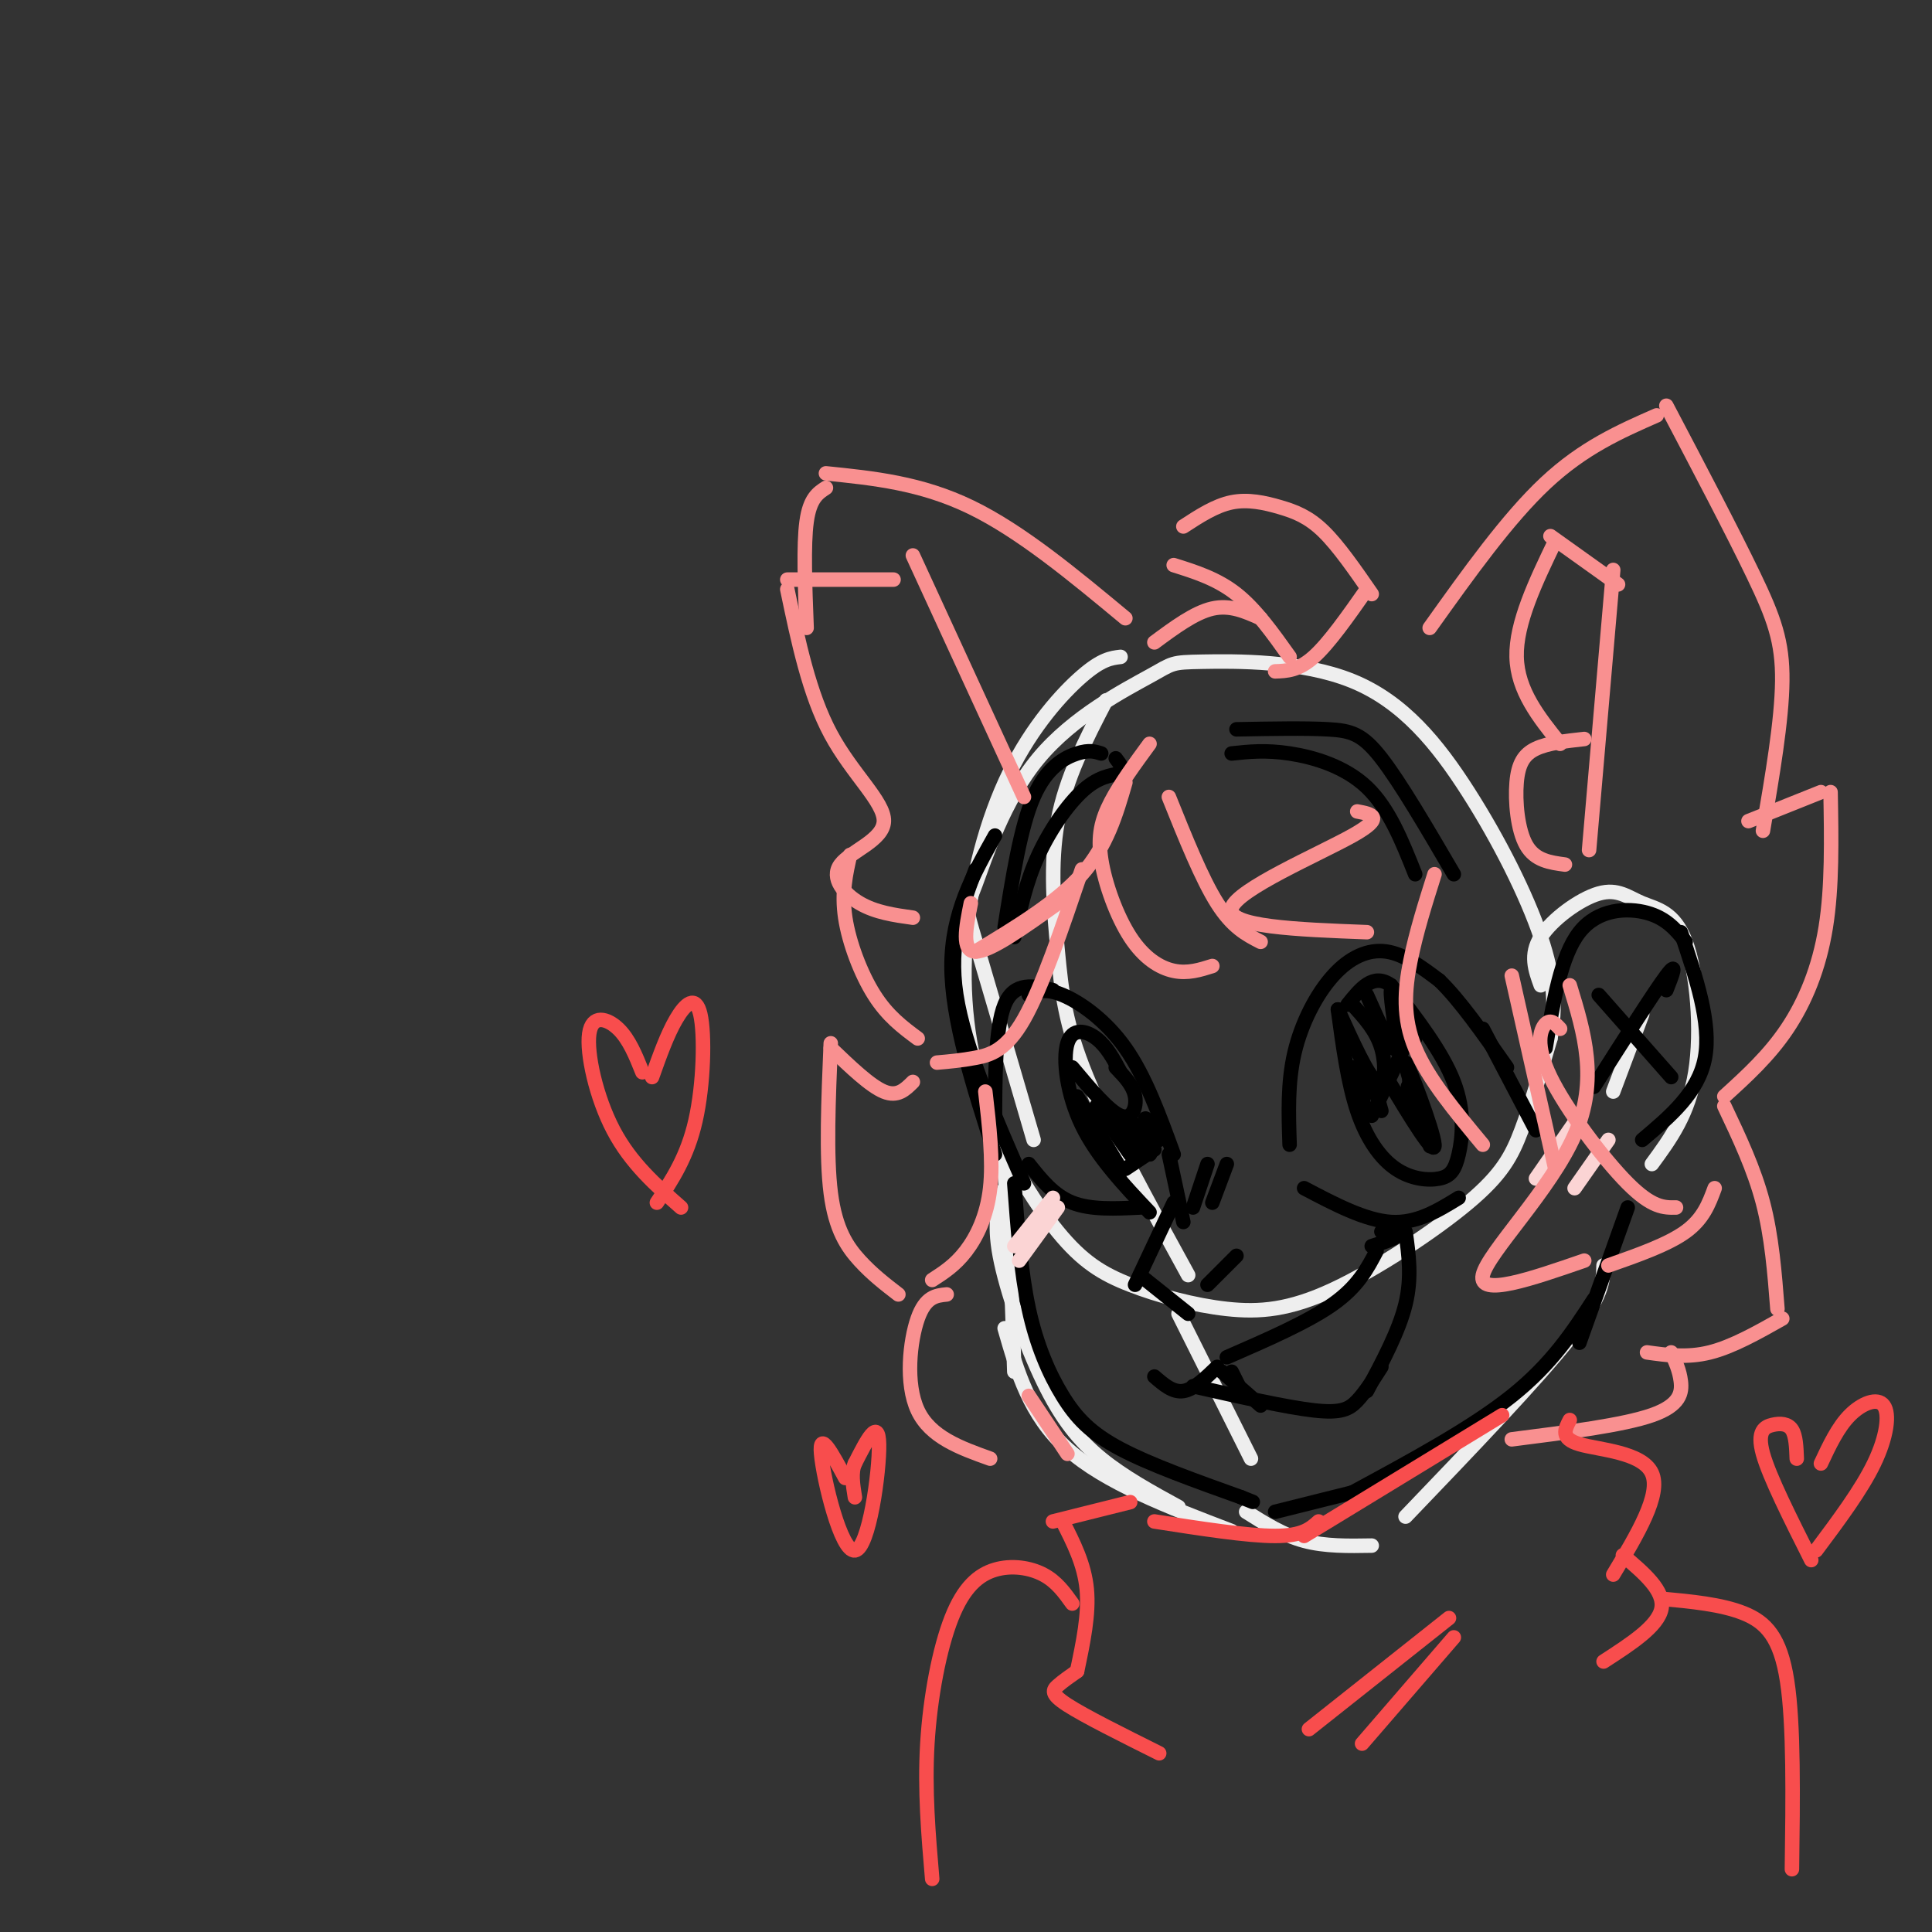 <svg viewBox='0 0 400 400' version='1.1' xmlns='http://www.w3.org/2000/svg' xmlns:xlink='http://www.w3.org/1999/xlink'><rect x="0" y="0" width="400" height="400" fill="#333333" stroke="none"/><g fill='none' stroke='rgb(238,238,238)' stroke-width='3' stroke-linecap='round' stroke-linejoin='round'><path d='M232,136c-1.962,0.234 -3.923,0.468 -8,4c-4.077,3.532 -10.268,10.361 -15,20c-4.732,9.639 -8.004,22.086 -9,34c-0.996,11.914 0.283,23.294 4,34c3.717,10.706 9.872,20.739 15,27c5.128,6.261 9.231,8.751 15,11c5.769,2.249 13.206,4.257 20,5c6.794,0.743 12.945,0.220 22,-4c9.055,-4.220 21.015,-12.136 28,-18c6.985,-5.864 8.996,-9.675 11,-15c2.004,-5.325 4.002,-12.162 6,-19'/><path d='M321,215c1.124,-6.231 0.933,-12.310 -2,-21c-2.933,-8.690 -8.608,-19.992 -15,-30c-6.392,-10.008 -13.502,-18.722 -24,-23c-10.498,-4.278 -24.384,-4.121 -31,-4c-6.616,0.121 -5.964,0.207 -11,3c-5.036,2.793 -15.762,8.295 -23,17c-7.238,8.705 -10.987,20.613 -13,26c-2.013,5.387 -2.289,4.253 0,12c2.289,7.747 7.145,24.373 12,41'/><path d='M229,145c-4.173,8.042 -8.345,16.083 -10,25c-1.655,8.917 -0.792,18.708 0,27c0.792,8.292 1.512,15.083 6,26c4.488,10.917 12.744,25.958 21,41'/><path d='M244,272c0.000,0.000 15.000,30.000 15,30'/><path d='M204,230c1.500,2.000 3.000,4.000 4,13c1.000,9.000 1.500,25.000 2,41'/><path d='M208,275c2.583,9.000 5.167,18.000 13,25c7.833,7.000 20.917,12.000 34,17'/><path d='M208,246c-1.179,3.393 -2.357,6.786 -1,14c1.357,7.214 5.250,18.250 9,26c3.750,7.750 7.357,12.214 12,16c4.643,3.786 10.321,6.893 16,10'/><path d='M258,313c3.833,2.417 7.667,4.833 12,6c4.333,1.167 9.167,1.083 14,1'/><path d='M291,314c13.583,-14.167 27.167,-28.333 34,-37c6.833,-8.667 6.917,-11.833 7,-15'/><path d='M319,204c-1.151,-3.162 -2.302,-6.324 0,-10c2.302,-3.676 8.056,-7.866 12,-9c3.944,-1.134 6.078,0.789 9,2c2.922,1.211 6.633,1.711 9,8c2.367,6.289 3.391,18.368 2,27c-1.391,8.632 -5.195,13.816 -9,19'/><path d='M340,210c0.000,0.000 -6.000,16.000 -6,16'/></g>
<g fill='none' stroke='rgb(0,0,0)' stroke-width='3' stroke-linecap='round' stroke-linejoin='round'><path d='M206,173c-4.500,8.000 -9.000,16.000 -9,27c0.000,11.000 4.500,25.000 9,39'/><path d='M202,180c-2.833,7.583 -5.667,15.167 -4,26c1.667,10.833 7.833,24.917 14,39'/><path d='M210,245c0.685,9.220 1.369,18.440 3,26c1.631,7.560 4.208,13.458 7,18c2.792,4.542 5.798,7.726 12,11c6.202,3.274 15.601,6.637 25,10'/><path d='M257,310c4.167,1.667 2.083,0.833 0,0'/><path d='M264,313c0.000,0.000 20.000,-5.000 20,-5'/><path d='M280,309c12.333,-6.667 24.667,-13.333 33,-20c8.333,-6.667 12.667,-13.333 17,-20'/><path d='M337,250c0.000,0.000 -10.000,28.000 -10,28'/><path d='M320,217c1.578,-9.556 3.156,-19.111 7,-24c3.844,-4.889 9.956,-5.111 14,-4c4.044,1.111 6.022,3.556 8,6'/><path d='M348,193c3.167,9.417 6.333,18.833 5,26c-1.333,7.167 -7.167,12.083 -13,17'/><path d='M331,206c0.000,0.000 15.000,17.000 15,17'/><path d='M345,205c1.250,-3.167 2.500,-6.333 0,-3c-2.500,3.333 -8.750,13.167 -15,23'/><path d='M243,239c-2.933,-8.067 -5.867,-16.133 -10,-22c-4.133,-5.867 -9.467,-9.533 -13,-11c-3.533,-1.467 -5.267,-0.733 -7,0'/><path d='M218,205c-4.000,-0.917 -8.000,-1.833 -10,3c-2.000,4.833 -2.000,15.417 -2,26'/><path d='M267,237c-0.220,-6.405 -0.440,-12.810 1,-19c1.440,-6.190 4.542,-12.167 8,-16c3.458,-3.833 7.274,-5.524 11,-5c3.726,0.524 7.363,3.262 11,6'/><path d='M298,203c4.167,4.000 9.083,11.000 14,18'/><path d='M318,234c0.000,0.000 -11.000,-21.000 -11,-21'/><path d='M213,241c2.583,3.250 5.167,6.500 9,8c3.833,1.500 8.917,1.250 14,1'/><path d='M270,246c6.333,3.333 12.667,6.667 18,7c5.333,0.333 9.667,-2.333 14,-5'/><path d='M242,239c0.000,0.000 3.000,14.000 3,14'/><path d='M243,249c0.000,0.000 -8.000,17.000 -8,17'/><path d='M236,264c0.000,0.000 10.000,8.000 10,8'/><path d='M256,260c0.000,0.000 -6.000,6.000 -6,6'/><path d='M250,241c0.000,0.000 -3.000,9.000 -3,9'/><path d='M254,241c0.000,0.000 -3.000,8.000 -3,8'/><path d='M232,222c-1.429,-2.673 -2.857,-5.345 -5,-7c-2.143,-1.655 -5.000,-2.292 -6,1c-1.000,3.292 -0.143,10.512 3,17c3.143,6.488 8.571,12.244 14,18'/><path d='M222,221c3.800,4.533 7.600,9.067 10,10c2.400,0.933 3.400,-1.733 3,-4c-0.400,-2.267 -2.200,-4.133 -4,-6'/><path d='M233,242c0.000,0.000 6.000,-4.000 6,-4'/><path d='M223,227c0.000,0.000 9.000,15.000 9,15'/><path d='M227,229c0.000,0.000 7.000,10.000 7,10'/><path d='M231,233c1.938,3.603 3.876,7.206 4,6c0.124,-1.206 -1.565,-7.220 -1,-7c0.565,0.220 3.383,6.675 4,7c0.617,0.325 -0.967,-5.478 -1,-7c-0.033,-1.522 1.483,1.239 3,4'/><path d='M277,209c1.029,7.594 2.057,15.189 4,21c1.943,5.811 4.800,9.839 8,12c3.200,2.161 6.744,2.456 9,2c2.256,-0.456 3.223,-1.661 4,-5c0.777,-3.339 1.365,-8.811 -1,-15c-2.365,-6.189 -7.682,-13.094 -13,-20'/><path d='M288,204c-3.667,-2.667 -6.333,0.667 -9,4'/><path d='M293,212c0.000,0.000 -9.000,19.000 -9,19'/><path d='M277,209c3.133,6.911 6.267,13.822 8,15c1.733,1.178 2.067,-3.378 1,-7c-1.067,-3.622 -3.533,-6.311 -6,-9'/><path d='M280,221c0.800,4.333 1.600,8.667 2,8c0.400,-0.667 0.400,-6.333 1,-7c0.600,-0.667 1.800,3.667 3,8'/><path d='M283,206c2.756,6.200 5.511,12.400 6,11c0.489,-1.400 -1.289,-10.400 -1,-12c0.289,-1.600 2.644,4.200 5,10'/><path d='M287,223c5.091,8.453 10.182,16.906 10,14c-0.182,-2.906 -5.636,-17.171 -6,-17c-0.364,0.171 4.364,14.777 5,17c0.636,2.223 -2.818,-7.936 -4,-11c-1.182,-3.064 -0.091,0.968 1,5'/><path d='M293,231c1.095,2.429 3.333,6.000 3,4c-0.333,-2.000 -3.238,-9.571 -4,-11c-0.762,-1.429 0.619,3.286 2,8'/><path d='M208,192c1.644,-10.400 3.289,-20.800 6,-27c2.711,-6.200 6.489,-8.200 9,-9c2.511,-0.800 3.756,-0.400 5,0'/><path d='M231,157c0.946,1.244 1.893,2.488 1,3c-0.893,0.512 -3.625,0.292 -7,3c-3.375,2.708 -7.393,8.345 -10,14c-2.607,5.655 -3.804,11.327 -5,17'/><path d='M255,156c3.511,-0.378 7.022,-0.756 12,0c4.978,0.756 11.422,2.644 16,7c4.578,4.356 7.289,11.178 10,18'/><path d='M256,151c7.133,-0.133 14.267,-0.267 19,0c4.733,0.267 7.067,0.933 11,6c3.933,5.067 9.467,14.533 15,24'/><path d='M239,285c1.917,1.667 3.833,3.333 6,3c2.167,-0.333 4.583,-2.667 7,-5'/><path d='M254,281c8.417,-3.667 16.833,-7.333 22,-11c5.167,-3.667 7.083,-7.333 9,-11'/><path d='M286,255c1.667,0.250 3.333,0.500 3,1c-0.333,0.500 -2.667,1.250 -5,2'/><path d='M247,287c9.667,2.178 19.333,4.356 25,5c5.667,0.644 7.333,-0.244 9,-2c1.667,-1.756 3.333,-4.378 5,-7'/><path d='M291,255c0.667,4.750 1.333,9.500 0,15c-1.333,5.500 -4.667,11.750 -8,18'/><path d='M253,284c0.000,0.000 8.000,7.000 8,7'/><path d='M255,284c0.000,0.000 2.000,4.000 2,4'/></g>
<g fill='none' stroke='rgb(251,212,212)' stroke-width='3' stroke-linecap='round' stroke-linejoin='round'><path d='M218,248c0.000,0.000 -8.000,10.000 -8,10'/><path d='M219,250c0.000,0.000 -8.000,11.000 -8,11'/><path d='M327,231c0.000,0.000 -9.000,13.000 -9,13'/><path d='M333,236c0.000,0.000 -7.000,10.000 -7,10'/></g>
<g fill='none' stroke='rgb(249,144,144)' stroke-width='3' stroke-linecap='round' stroke-linejoin='round'><path d='M238,154c-3.032,4.140 -6.064,8.281 -8,12c-1.936,3.719 -2.777,7.018 -2,12c0.777,4.982 3.171,11.649 6,16c2.829,4.351 6.094,6.386 9,7c2.906,0.614 5.453,-0.193 8,-1'/><path d='M261,195c-2.917,-1.500 -5.833,-3.000 -9,-8c-3.167,-5.000 -6.583,-13.500 -10,-22'/><path d='M233,162c-1.917,6.583 -3.833,13.167 -9,19c-5.167,5.833 -13.583,10.917 -22,16'/><path d='M201,187c-1.000,5.000 -2.000,10.000 1,10c3.000,0.000 10.000,-5.000 17,-10'/><path d='M224,180c-4.133,12.222 -8.267,24.444 -12,31c-3.733,6.556 -7.067,7.444 -10,8c-2.933,0.556 -5.467,0.778 -8,1'/><path d='M281,168c2.978,0.556 5.956,1.111 -1,5c-6.956,3.889 -23.844,11.111 -25,15c-1.156,3.889 13.422,4.444 28,5'/><path d='M297,181c-1.911,6.044 -3.822,12.089 -5,18c-1.178,5.911 -1.622,11.689 1,18c2.622,6.311 8.311,13.156 14,20'/><path d='M322,242c0.000,0.000 -9.000,-40.000 -9,-40'/><path d='M325,204c3.000,9.800 6.000,19.600 1,31c-5.000,11.400 -18.000,24.400 -19,29c-1.000,4.600 10.000,0.800 21,-3'/><path d='M323,213c-0.964,-1.042 -1.929,-2.083 -3,-1c-1.071,1.083 -2.250,4.292 1,11c3.250,6.708 10.929,16.917 16,22c5.071,5.083 7.536,5.042 10,5'/><path d='M355,246c-1.167,3.167 -2.333,6.333 -6,9c-3.667,2.667 -9.833,4.833 -16,7'/><path d='M204,226c0.822,7.133 1.644,14.267 1,20c-0.644,5.733 -2.756,10.067 -5,13c-2.244,2.933 -4.622,4.467 -7,6'/><path d='M189,224c-1.583,1.583 -3.167,3.167 -6,2c-2.833,-1.167 -6.917,-5.083 -11,-9'/><path d='M172,216c-0.489,11.689 -0.978,23.378 0,31c0.978,7.622 3.422,11.178 6,14c2.578,2.822 5.289,4.911 8,7'/><path d='M196,268c-2.200,0.222 -4.400,0.444 -6,5c-1.600,4.556 -2.600,13.444 0,19c2.600,5.556 8.800,7.778 15,10'/><path d='M221,301c0.000,0.000 -8.000,-12.000 -8,-12'/><path d='M233,128c-10.833,-9.000 -21.667,-18.000 -32,-23c-10.333,-5.000 -20.167,-6.000 -30,-7'/><path d='M185,120c0.000,0.000 -22.000,0.000 -22,0'/><path d='M163,122c2.271,10.855 4.542,21.710 9,30c4.458,8.290 11.102,14.016 11,18c-0.102,3.984 -6.951,6.226 -9,9c-2.049,2.774 0.700,6.078 4,8c3.300,1.922 7.150,2.461 11,3'/><path d='M189,115c0.000,0.000 23.000,50.000 23,50'/><path d='M171,101c-1.667,1.083 -3.333,2.167 -4,7c-0.667,4.833 -0.333,13.417 0,22'/><path d='M176,177c-0.889,3.911 -1.778,7.822 -1,13c0.778,5.178 3.222,11.622 6,16c2.778,4.378 5.889,6.689 9,9'/><path d='M284,123c-3.446,-4.988 -6.893,-9.976 -10,-13c-3.107,-3.024 -5.875,-4.083 -9,-5c-3.125,-0.917 -6.607,-1.690 -10,-1c-3.393,0.690 -6.696,2.845 -10,5'/><path d='M243,117c4.500,1.417 9.000,2.833 13,6c4.000,3.167 7.500,8.083 11,13'/><path d='M283,122c-3.917,5.583 -7.833,11.167 -11,14c-3.167,2.833 -5.583,2.917 -8,3'/><path d='M261,128c-3.167,-1.417 -6.333,-2.833 -10,-2c-3.667,0.833 -7.833,3.917 -12,7'/><path d='M296,130c8.083,-11.333 16.167,-22.667 24,-30c7.833,-7.333 15.417,-10.667 23,-14'/><path d='M345,84c6.844,13.022 13.689,26.044 18,35c4.311,8.956 6.089,13.844 6,22c-0.089,8.156 -2.044,19.578 -4,31'/><path d='M334,118c0.000,0.000 -5.000,58.000 -5,58'/><path d='M335,121c0.000,0.000 -14.000,-10.000 -14,-10'/><path d='M322,112c-4.083,8.500 -8.167,17.000 -8,24c0.167,7.000 4.583,12.500 9,18'/><path d='M328,153c-3.762,0.417 -7.524,0.833 -10,2c-2.476,1.167 -3.667,3.083 -4,7c-0.333,3.917 0.190,9.833 2,13c1.810,3.167 4.905,3.583 8,4'/><path d='M362,170c0.000,0.000 15.000,-6.000 15,-6'/><path d='M379,164c0.178,9.800 0.356,19.600 -1,28c-1.356,8.400 -4.244,15.400 -8,21c-3.756,5.600 -8.378,9.800 -13,14'/><path d='M357,229c3.083,6.500 6.167,13.000 8,20c1.833,7.000 2.417,14.500 3,22'/><path d='M369,273c-5.167,2.917 -10.333,5.833 -15,7c-4.667,1.167 -8.833,0.583 -13,0'/><path d='M346,280c0.867,1.867 1.733,3.733 2,6c0.267,2.267 -0.067,4.933 -6,7c-5.933,2.067 -17.467,3.533 -29,5'/></g>
<g fill='none' stroke='rgb(248,77,77)' stroke-width='3' stroke-linecap='round' stroke-linejoin='round'><path d='M311,293c0.000,0.000 -41.000,25.000 -41,25'/><path d='M273,315c-1.667,1.500 -3.333,3.000 -9,3c-5.667,0.000 -15.333,-1.500 -25,-3'/><path d='M234,311c0.000,0.000 -16.000,4.000 -16,4'/><path d='M220,315c2.250,4.417 4.500,8.833 5,14c0.500,5.167 -0.750,11.083 -2,17'/><path d='M223,346c-1.489,1.044 -2.978,2.089 -4,3c-1.022,0.911 -1.578,1.689 2,4c3.578,2.311 11.289,6.156 19,10'/><path d='M300,335c0.000,0.000 -29.000,23.000 -29,23'/><path d='M301,339c0.000,0.000 -19.000,22.000 -19,22'/><path d='M325,294c-1.000,1.911 -2.000,3.822 2,5c4.000,1.178 13.000,1.622 15,6c2.000,4.378 -3.000,12.689 -8,21'/><path d='M336,322c4.333,3.667 8.667,7.333 8,11c-0.667,3.667 -6.333,7.333 -12,11'/><path d='M222,332c-1.635,-2.282 -3.270,-4.565 -6,-6c-2.730,-1.435 -6.557,-2.024 -10,-1c-3.443,1.024 -6.504,3.660 -9,10c-2.496,6.340 -4.427,16.383 -5,26c-0.573,9.617 0.214,18.809 1,28'/><path d='M344,331c6.200,0.578 12.400,1.156 17,3c4.600,1.844 7.600,4.956 9,14c1.400,9.044 1.200,24.022 1,39'/><path d='M133,222c-1.369,-3.417 -2.738,-6.833 -5,-9c-2.262,-2.167 -5.417,-3.083 -6,1c-0.583,4.083 1.405,13.167 5,20c3.595,6.833 8.798,11.417 14,16'/><path d='M135,223c1.565,-4.405 3.131,-8.810 5,-12c1.869,-3.190 4.042,-5.167 5,-1c0.958,4.167 0.702,14.476 -1,22c-1.702,7.524 -4.851,12.262 -8,17'/><path d='M372,302c-0.089,-2.375 -0.179,-4.750 -1,-6c-0.821,-1.250 -2.375,-1.375 -4,-1c-1.625,0.375 -3.321,1.250 -2,6c1.321,4.750 5.661,13.375 10,22'/><path d='M377,303c1.756,-3.750 3.512,-7.500 6,-10c2.488,-2.500 5.708,-3.750 7,-2c1.292,1.750 0.655,6.500 -2,12c-2.655,5.500 -7.327,11.750 -12,18'/><path d='M175,306c-2.726,-5.054 -5.452,-10.107 -5,-5c0.452,5.107 4.083,20.375 7,20c2.917,-0.375 5.119,-16.393 5,-22c-0.119,-5.607 -2.560,-0.804 -5,4'/><path d='M177,303c-0.833,1.833 -0.417,4.417 0,7'/></g>
</svg>